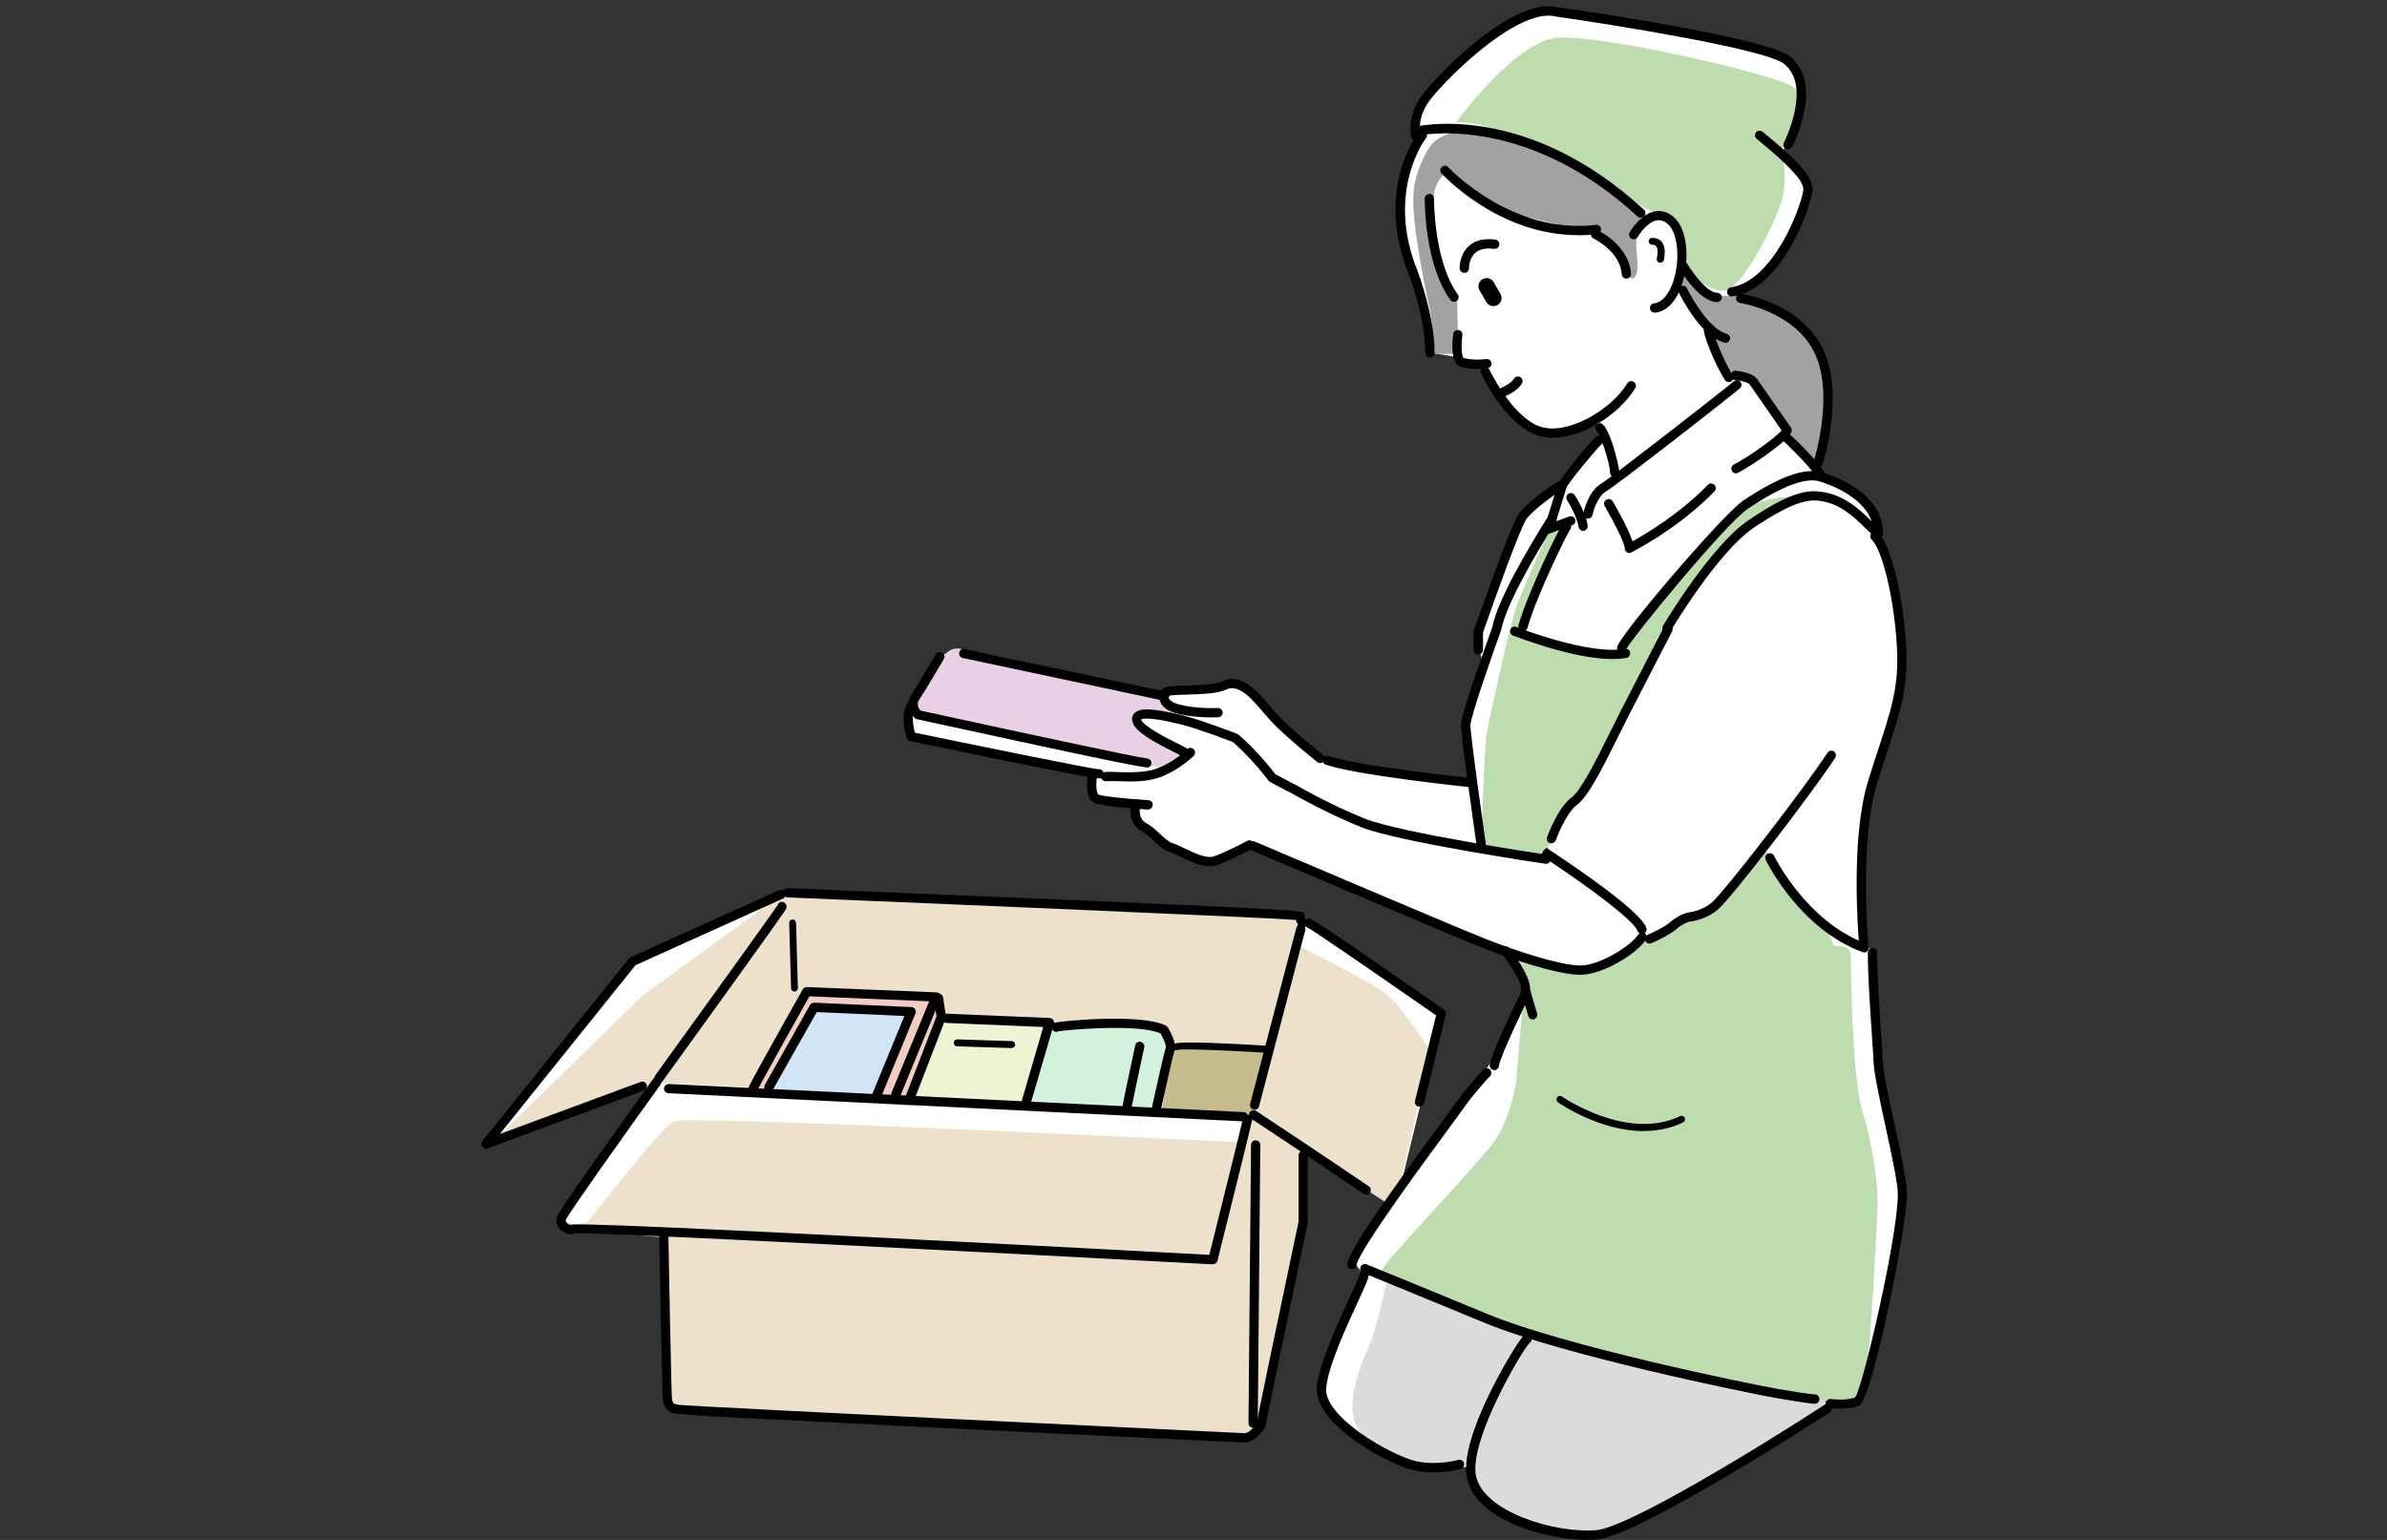 <svg width="248" height="160" viewBox="0 0 248 160" fill="none" xmlns="http://www.w3.org/2000/svg">
<rect x="0" y="0" width="248" height="160" fill="#333333" stroke="none"/>
<g clip-path="url(#clip0_192_2)">
<path d="M145.512 123.26L149.867 105.312L135.633 95.615C135.633 95.615 134.743 94.894 134.743 94.773C134.743 94.653 81.897 92.524 81.897 92.524L65.979 99.766L51.239 118.316L67.796 112.638C67.796 112.638 59.83 124.704 58.772 125.895C57.713 127.086 59.072 127.29 59.193 127.375C59.325 127.459 68.975 128.048 68.975 128.048C68.975 128.048 69.107 143.038 69.191 144.566C69.276 146.093 70.719 146.382 70.84 146.382C70.84 146.382 127.836 149.642 129.064 149.69C130.291 149.738 131.097 147.79 131.097 147.79L135.417 126.833L135.633 119.471L144.489 124.981L145.5 123.284L145.512 123.26Z" fill="white"/>
<path d="M195.433 113.564C194.844 111.447 194.591 100.572 194.591 99.597C194.591 98.623 193.701 98.034 193.665 97.817C193.628 97.6 193.243 94.424 193.448 88.506C193.665 82.575 195.734 79.062 197.094 71.7C198.453 64.338 195.566 57.047 195.566 57.047L195.012 55.399C195.012 55.399 194.88 54.208 194.254 52.608C193.616 50.996 189.429 49.565 189.381 49.432C189.333 49.3 188.828 48.121 188.828 48.121L189.128 47.062C189.429 46.004 190.187 40.242 189.177 36.777C188.166 33.312 182.27 31.267 181.644 31.015C181.007 30.762 180.802 30.257 180.802 30.257C180.802 30.257 181.44 30.473 181.692 30.04C181.945 29.619 185.001 26.527 185.759 25.384C186.517 24.242 187.913 20.596 187.913 19.754C187.913 18.912 185.206 15.857 185.206 15.857C185.206 15.857 187.023 11.454 187.275 9.842C187.528 8.23 185.41 5.992 183.846 5.306C182.282 4.621 163.355 1.373 162.633 1.288C161.912 1.204 158.783 0.988 156.244 2.768C153.706 4.549 149.254 8.867 147.99 10.395C146.715 11.923 147.437 13.787 147.437 13.787C147.437 13.787 147.136 14.762 146.546 16.374C145.957 17.986 145.824 19.213 145.536 22.221C145.235 25.228 146.51 27.129 147.437 30.221C148.363 33.312 148.748 36.657 148.748 36.657L151.203 37.078C151.251 37.799 154.042 37.836 154.042 37.836C154.042 37.836 154.211 39.363 154.68 39.953C155.149 40.542 159.553 44.741 160.865 45.029C162.176 45.33 165.858 43.838 165.858 43.838L166.448 45.487L164.631 47.604L162.044 50.527C162.044 50.527 159.625 51.838 158.867 52.596C158.109 53.354 157.676 54.581 156.882 56.326C156.088 58.07 153.669 65.889 153.621 66.611C153.573 67.333 154.091 68.897 154.091 68.897C154.091 68.897 152.526 74.828 152.478 75.165C152.43 75.501 152.815 81.264 152.815 81.264L138.966 79.231C138.966 79.231 137.149 78.894 136.512 78.172C135.874 77.45 131.639 73.3 130.038 72.037C128.426 70.762 127.969 70.81 126.477 71.483C124.997 72.157 120.882 71.989 120.882 71.989C120.882 71.989 102.376 67.802 100.812 67.622C99.248 67.453 97.804 68.091 97.804 68.091C97.804 68.091 95.734 71.736 94.928 72.879C94.122 74.022 94.543 76.223 94.543 76.392C94.543 76.56 113.386 80.205 113.386 80.205C113.386 80.205 113.049 82.491 113.47 83.128C113.891 83.766 117.838 83.429 117.838 83.429C117.838 83.429 117.838 84.151 117.97 84.572C118.102 84.993 118.86 85.679 119.703 86.557C120.545 87.447 124.154 89.564 125.502 89.564C126.85 89.564 130.038 87.868 130.038 87.868L138.028 91.068L156.882 98.972C156.882 98.972 158.242 103.098 158.518 103.098C158.795 103.098 156.593 107.333 156.485 107.73C156.377 108.127 154.849 110.436 153.609 112.301C152.37 114.166 141.024 129.684 140.735 130.539C140.458 131.381 141.746 132.343 141.746 132.343C141.746 132.343 138.75 139.236 138.641 139.741C138.533 140.247 136.776 143.35 137.402 145.781C138.028 148.211 143.947 151.086 146.318 151.988C148.688 152.89 152.298 152.325 152.478 152.445C152.478 152.445 152.695 153.203 154.042 155.573C155.402 157.943 160.781 158.833 164.547 159.338C168.313 159.844 173.222 156.331 175.52 155.068C177.806 153.793 190.007 146.214 190.007 146.093C190.007 145.973 192.341 146.009 192.509 145.793C192.678 145.576 193.4 145.203 193.869 143.507C194.338 141.811 197.467 127.76 197.635 124.836C197.804 121.913 196.071 115.694 195.469 113.576L195.433 113.564Z" fill="white"/>
<path d="M151.227 36.765H148.64C148.64 36.765 149.097 34.804 148.544 32.169C147.99 29.535 146.583 22.834 146.871 19.827C147.052 17.974 148.002 15.953 148.724 15.027C149.446 14.1 151.095 13.727 151.095 13.727C151.095 13.727 158.001 13.679 162.236 16.061C166.472 18.443 170.069 21.944 170.286 21.992C170.503 22.04 170.454 23.099 170.37 23.387C170.286 23.676 169.865 24.578 170.033 26.142C170.202 27.706 170.202 28.765 169.612 28.933C169.023 29.102 168.048 25.842 168.048 25.842C168.048 25.842 165.341 23.941 165.124 23.977C164.908 24.013 156.148 22.245 154.235 20.969C152.322 19.694 150.349 17.89 150.349 17.89C150.349 17.89 148.893 18.624 148.893 21.162C148.893 23.7 149.254 26.407 151.323 30.93C151.468 31.243 151.456 35.466 151.456 35.466L151.287 36.608" fill="#A2A2A2"/>
<path d="M162.537 54.798C162.369 55.099 158.218 65.216 158.133 65.336C158.049 65.456 163.464 67.959 165.461 67.922C167.458 67.886 168.77 67.874 168.806 67.622C168.842 67.369 171.85 62.461 174.401 59.658C176.952 56.855 179.31 53.559 182.451 52.295C185.591 51.032 190.247 51.79 190.115 51.658C189.983 51.526 185.844 51.658 183.726 53.102C181.608 54.545 176.398 60.728 175.556 61.871C174.714 63.014 170.767 70.124 170.563 70.545C170.358 70.966 165.148 80.542 164.595 81.685C164.041 82.828 162.14 84.271 161.803 85.45C161.466 86.629 160.696 88.409 160.696 88.409L159.806 89.131L153.922 87.94C153.922 87.94 154.199 77.366 154.452 76.223C154.704 75.08 156.762 64.975 157.7 62.605C158.639 60.235 161.045 54.798 161.045 54.798H162.573H162.537Z" fill="#BEDDAF"/>
<path d="M183.365 88.169C183.449 88.301 186.578 93.883 188.491 95.327C190.404 96.77 190.235 98.25 190.705 98.286C191.174 98.322 192.233 98.202 192.269 99.213C192.305 100.223 192.401 111.784 193.46 115.297C194.519 118.809 195.072 122.539 195.072 124.86C195.072 127.182 194.134 143.11 193.713 144.337C193.292 145.564 192.521 146.069 191.763 146.117C191.005 146.166 187.444 145.396 187.444 145.396C187.444 145.396 160.853 139.85 158.482 138.575C156.112 137.299 147.641 133.979 146.919 133.69C146.197 133.402 144.802 133.269 144.669 133.221C144.537 133.173 143.358 132.668 143.695 131.778C144.032 130.887 153.706 120.806 155.306 118.521C156.906 116.235 157.496 112.518 157.496 112.518C157.496 112.518 158.266 104.097 158.23 103.122C158.194 102.148 156.617 98.936 156.617 98.936C156.617 98.936 161.19 100.668 163.897 100.668C166.604 100.668 169.913 98.599 170.286 98.166C170.659 97.733 171.982 97.24 171.982 97.24C171.982 97.24 174.1 95.459 174.822 95.459C175.544 95.459 177.445 94.701 177.866 94.268C178.287 93.835 182.823 88.506 182.823 88.506L183.293 88.337" fill="#BEDDAF"/>
<path d="M143.875 133.979C143.875 133.979 142.913 138.563 142.07 140.259C141.228 141.955 140.037 145.624 140.711 147.597C141.385 149.57 143.418 151.134 145.512 151.868C147.605 152.602 150.818 152.096 150.818 152.096H152.683C152.683 152.096 152.911 154.466 155.161 156.559C157.411 158.653 163.404 159.723 165.04 159.663C166.676 159.603 169.612 157.859 170.575 157.462C171.537 157.065 190.512 145.781 190.332 145.949C190.151 146.117 188.804 144.758 187.504 144.987C186.205 145.215 163.789 140.644 161.924 139.958C160.059 139.272 154.644 137.023 154.644 137.023L144.14 133.125" fill="#DBDBDB"/>
<path d="M151.275 12.717C151.275 12.717 157.544 4.079 161.948 3.911C166.351 3.743 178.203 6.449 181.765 7.472C185.326 8.494 186.842 8.831 186.842 10.01C186.842 11.189 185.146 15.604 185.146 15.604C185.146 15.604 185.651 17.806 185.314 20.007C184.977 22.209 181.247 29.836 179.214 30.172C177.18 30.509 174.81 27.466 174.81 27.466C174.81 27.466 174.136 22.726 172.777 22.389C171.417 22.052 169.047 20.524 169.047 20.524C169.047 20.524 156.341 12.224 151.263 12.729L151.275 12.717Z" fill="#BEDDAF"/>
<path d="M180.634 30.617C180.814 30.605 183.738 31.339 185.459 32.783C187.179 34.227 189.237 35.778 189.73 38.389C190.223 40.999 189.513 46.1 189.393 46.822C189.273 47.544 188.731 48.542 188.731 48.542L185.23 45.041C185.23 45.041 185.013 43.429 183.955 42.106C182.896 40.783 181.729 39.556 181.512 39.219C181.295 38.882 179.13 38.389 179.13 38.389L177.626 34.395C177.626 34.395 175.905 31.736 175.737 31.676C175.568 31.616 174.678 29.619 174.678 29.619C174.678 29.619 174.618 27.73 174.678 27.899C174.738 28.067 177.289 30.401 177.674 30.678C178.059 30.954 179.948 30.678 180.61 30.617H180.634Z" fill="#A2A2A2"/>
<path d="M129.689 149.63C129.473 149.955 70.13 146.514 70.13 146.514C70.13 146.514 69.288 146.178 69.203 143.639C69.119 141.101 68.867 128.566 68.867 128.566L59.385 127.724C59.385 127.724 57.689 127.639 58.88 125.69C60.071 123.742 67.687 112.987 67.687 112.987L50.999 118.833L66.725 103.459L81.573 92.656L134.935 95.11L136.548 96.47C136.548 96.47 149.506 105.107 149.506 105.444C149.506 105.781 145.271 123.73 145.271 123.73L144.08 125.005C144.08 125.005 135.356 119.242 135.356 119.495C135.356 119.748 135.609 127.206 135.609 127.206L130.953 148.042L129.701 149.63H129.689Z" fill="#EDE1CC"/>
<path d="M60.901 127.026C61.238 126.93 68.505 117.185 70.034 116.512C71.562 115.838 128.402 118.677 128.739 118.677C129.076 118.677 129.076 116.079 129.076 116.079C129.076 116.079 68.181 112.217 68.012 112.554C67.844 112.891 58.615 127.122 58.615 127.122C58.615 127.122 59.975 127.291 60.901 127.038V127.026Z" fill="white"/>
<path d="M135.308 95.688C135.308 95.688 149.735 105.408 149.735 105.709C149.735 106.009 148.965 109.763 148.965 109.763C148.965 109.763 145.62 104.337 143.599 102.966C141.577 101.594 134.887 98.25 134.887 98.25L135.308 95.688Z" fill="white"/>
<path d="M94.519 114.611L97.792 105.179L97.118 103.315C97.118 103.315 83.967 102.918 83.738 102.918C83.51 102.918 77.867 113.42 77.867 113.42L94.519 114.888" fill="#F2CDC4"/>
<path d="M91.198 114.238L94.603 104.963L84.328 104.361L79.455 113.504L91.198 114.238Z" fill="#D2E5F7"/>
<path d="M98.333 105.781C98.634 105.179 109.006 106.286 109.006 106.286L106.551 114.503L95.373 114.082C95.373 114.082 94.098 114.25 98.333 105.781Z" fill="#ECF4D3"/>
<path d="M120.437 115.513C120.437 115.092 121.796 108.235 121.796 108.235C121.796 108.235 121.543 106.37 119.594 106.202C117.645 106.033 108.416 106.455 108.416 106.455L106.551 114.503L120.437 115.513Z" fill="#D3F2DE"/>
<path d="M131.711 108.824C131.458 108.74 121.628 108.909 121.628 108.909L120.701 115.85L129.846 116.524L131.711 108.812V108.824Z" fill="#C6BD8F"/>
<path d="M120.822 79.808C120.822 79.808 95.855 74.443 95.734 74.19C95.614 73.938 94.278 73.552 95.229 72.229C96.18 70.906 98.201 67.995 98.201 67.995C98.201 67.995 98.899 66.984 100.283 67.55C101.666 68.115 120.629 72.229 120.629 72.229L122.025 73.432L122.843 74.443C122.843 74.443 119.305 73.805 118.8 74.058C118.295 74.31 118.102 74.876 118.86 75.453C119.618 76.031 123.469 78.172 123.288 78.425C123.108 78.677 120.822 79.82 120.822 79.82V79.808Z" fill="#EAD0E5"/>
<path d="M167.759 49.589C167.494 49.589 167.278 49.372 167.278 49.108C167.278 48.121 166.303 45.33 165.966 44.837C165.834 44.753 165.75 44.608 165.75 44.44C165.75 44.175 165.966 43.959 166.231 43.959C167.146 43.959 168.24 48.386 168.24 49.108C168.24 49.372 168.024 49.589 167.759 49.589Z" fill="black"/>
<path d="M164.992 53.895C164.992 53.895 164.932 53.895 164.896 53.895C164.631 53.847 164.462 53.595 164.51 53.33C164.523 53.234 164.968 51.081 166.375 50.238C167.482 49.577 179.563 40.133 180.128 39.628C180.321 39.46 180.622 39.46 180.802 39.652C180.983 39.844 180.983 40.133 180.802 40.314C180.357 40.759 168.012 50.383 166.869 51.056C166.002 51.562 165.557 52.993 165.461 53.498C165.413 53.727 165.22 53.883 164.992 53.883V53.895Z" fill="black"/>
<path d="M169.287 57.456C169.203 57.456 169.107 57.432 169.035 57.384C168.89 57.3 168.806 57.144 168.806 56.975C168.806 56.458 167.747 54.341 166.724 52.584C166.592 52.356 166.664 52.055 166.893 51.923C167.121 51.79 167.41 51.862 167.555 52.091C167.855 52.608 169.167 54.882 169.612 56.241C170.948 55.508 174.485 53.414 177.433 50.383C177.614 50.19 177.926 50.19 178.119 50.383C178.311 50.563 178.311 50.876 178.119 51.069C174.293 54.978 169.684 57.3 169.492 57.396C169.42 57.432 169.347 57.444 169.275 57.444L169.287 57.456Z" fill="black"/>
<path d="M180.357 49.18C180.188 49.18 180.02 49.084 179.936 48.927C179.815 48.687 179.9 48.398 180.128 48.278C182.162 47.195 184.52 45.378 185.11 44.729L181.789 39.953C181.644 39.736 180.85 39.532 180.237 39.484C179.972 39.459 179.779 39.231 179.791 38.966C179.803 38.702 180.02 38.509 180.309 38.521C180.718 38.557 182.102 38.726 182.571 39.399L186.048 44.392C186.12 44.5 186.168 44.632 186.156 44.753C186.096 45.619 182.162 48.278 180.586 49.12C180.513 49.156 180.441 49.18 180.357 49.18Z" fill="black"/>
<path d="M160.925 55.447C160.805 55.447 160.684 55.399 160.588 55.315C160.456 55.195 160.408 55.002 160.456 54.822L161.851 50.335C162.056 49.829 165.473 45.378 166.075 45.258C166.339 45.21 166.592 45.378 166.64 45.631C166.676 45.835 166.58 46.04 166.4 46.148C165.966 46.521 163.006 50.058 162.754 50.659L161.659 54.172L163.031 53.667C163.283 53.571 163.56 53.703 163.644 53.956C163.74 54.208 163.608 54.485 163.355 54.569L161.069 55.411C161.069 55.411 160.961 55.447 160.901 55.447H160.925Z" fill="black"/>
<path d="M164.486 55.159C164.258 55.159 164.053 54.99 164.005 54.75C163.813 53.511 162.814 51.995 162.814 51.971C162.67 51.754 162.73 51.453 162.946 51.309C163.163 51.165 163.464 51.225 163.608 51.441C163.656 51.514 164.727 53.15 164.956 54.593C164.992 54.858 164.811 55.099 164.559 55.147C164.535 55.147 164.51 55.147 164.486 55.147V55.159Z" fill="black"/>
<path d="M158.218 65.589C158.218 65.589 158.133 65.589 158.097 65.577C157.845 65.504 157.688 65.24 157.76 64.987C158.567 61.98 161.972 54.81 162.405 54.389C162.597 54.196 162.898 54.196 163.091 54.389C163.271 54.569 163.283 54.858 163.115 55.05C162.718 55.604 159.517 62.22 158.699 65.24C158.639 65.456 158.446 65.601 158.23 65.601L158.218 65.589Z" fill="black"/>
<path d="M159.24 105.925C159.036 105.925 158.843 105.793 158.783 105.576L158.013 102.978C157.977 102.858 157.989 102.725 158.049 102.617C158.049 102.617 158.025 101.739 156.04 99.08C155.883 98.864 155.932 98.563 156.136 98.406C156.353 98.25 156.653 98.298 156.81 98.503C158.735 101.089 159.036 102.28 158.964 102.821L159.698 105.3C159.77 105.552 159.625 105.817 159.373 105.901C159.325 105.913 159.276 105.925 159.24 105.925Z" fill="black"/>
<path d="M153.898 88.289C153.657 88.289 153.453 88.121 153.417 87.88C151.732 76.043 151.78 75.429 151.804 75.225C151.913 73.841 154.728 66.046 155.041 65.168C155.583 62.329 158.855 56.831 160.744 53.811L160.841 53.667C160.973 53.438 161.274 53.366 161.502 53.499C161.731 53.631 161.803 53.932 161.671 54.16L161.575 54.329C160.071 56.711 156.533 62.557 155.98 65.42C154.716 68.921 152.851 74.359 152.767 75.309C152.755 75.537 152.875 77.186 154.379 87.748C154.415 88.013 154.235 88.253 153.97 88.289C153.946 88.289 153.922 88.289 153.898 88.289Z" fill="black"/>
<path d="M153.585 68.007C153.321 68.007 153.104 67.79 153.104 67.525V65.637C153.104 65.637 153.128 65.528 153.14 65.48C153.525 64.374 156.906 54.665 157.772 53.426C158.615 52.211 161.647 50.07 162.032 49.974C162.297 49.901 162.549 50.07 162.621 50.323C162.682 50.563 162.549 50.804 162.321 50.888C161.972 51.068 159.313 52.885 158.567 53.968C157.977 54.822 155.571 61.438 154.079 65.721V67.537C154.067 67.802 153.85 68.019 153.585 68.019V68.007Z" fill="black"/>
<path d="M189.177 49.902C188.996 49.902 188.816 49.793 188.731 49.613C188.382 48.807 185.627 46.112 185.326 45.859C185.122 45.703 185.086 45.402 185.242 45.198C185.398 44.993 185.675 44.945 185.892 45.078C186.12 45.234 189.152 48.145 189.622 49.228C189.73 49.468 189.622 49.757 189.369 49.865C189.309 49.89 189.237 49.902 189.177 49.902Z" fill="black"/>
<path d="M153.549 38.329C153.044 38.329 152.43 38.281 151.804 38.124C150.685 37.823 150.866 35.634 150.986 34.696C151.022 34.431 151.263 34.263 151.528 34.287C151.792 34.323 151.973 34.563 151.937 34.828C151.792 35.874 151.853 37.029 152.069 37.198C153.176 37.487 154.403 37.306 154.415 37.306C154.668 37.27 154.921 37.45 154.957 37.715C154.993 37.98 154.813 38.22 154.548 38.257C154.512 38.257 154.103 38.317 153.537 38.317L153.549 38.329Z" fill="black"/>
<path d="M161.322 45.474C160.732 45.474 160.179 45.39 159.662 45.21C156.353 44.043 153.958 38.99 153.862 38.786C153.754 38.545 153.862 38.257 154.091 38.148C154.331 38.04 154.62 38.148 154.728 38.377C154.752 38.425 157.051 43.273 159.974 44.308C162.754 45.294 167.374 42.635 169.071 39.832C169.203 39.604 169.504 39.532 169.732 39.676C169.961 39.808 170.033 40.109 169.889 40.338C168.277 43.008 164.462 45.486 161.322 45.486V45.474Z" fill="black"/>
<path d="M151.071 31.363C150.926 31.363 150.77 31.291 150.685 31.159C147.99 27.454 148.026 20.897 148.026 20.621C148.026 20.356 148.279 20.163 148.508 20.139C148.772 20.139 148.989 20.356 148.989 20.621C148.989 20.681 148.953 27.141 151.456 30.593C151.612 30.81 151.564 31.111 151.347 31.267C151.263 31.327 151.167 31.363 151.058 31.363H151.071Z" fill="black"/>
<path d="M148.568 37.15C148.303 37.15 148.087 36.933 148.087 36.669C148.087 32.987 146.366 28.476 146.342 28.428C142.828 19.694 147.208 13.992 147.401 13.752C147.569 13.547 147.87 13.511 148.074 13.667C148.279 13.836 148.315 14.136 148.159 14.341C148.111 14.389 143.947 19.863 147.244 28.067C147.316 28.26 149.049 32.807 149.049 36.657C149.049 36.921 148.833 37.138 148.568 37.138V37.15Z" fill="black"/>
<path d="M170.466 22.63C170.346 22.63 170.238 22.581 170.142 22.497C158.266 11.574 147.22 14.1 147.112 14.124C146.859 14.184 146.595 14.028 146.534 13.775C146.474 13.523 146.631 13.258 146.883 13.198C147.353 13.078 158.518 10.503 170.803 21.787C170.996 21.968 171.008 22.269 170.827 22.473C170.731 22.581 170.599 22.63 170.478 22.63H170.466Z" fill="black"/>
<path d="M185.759 15.52C185.687 15.52 185.615 15.508 185.543 15.472C185.302 15.351 185.218 15.063 185.338 14.822C185.362 14.762 188.298 8.988 185.362 6.642C183.425 5.09 167.567 2.564 161.623 1.709C157.472 0.699 149.254 9.12 148.195 10.936C147.232 12.597 147.545 13.98 147.557 14.028C147.617 14.281 147.461 14.545 147.208 14.606C146.943 14.666 146.691 14.509 146.631 14.257C146.607 14.184 146.197 12.464 147.377 10.443C148.387 8.687 156.966 -0.432 161.815 0.747C163.981 1.048 183.473 3.875 185.976 5.872C189.513 8.711 186.337 14.979 186.205 15.243C186.12 15.412 185.952 15.508 185.771 15.508L185.759 15.52Z" fill="black"/>
<path d="M179.912 30.798C179.671 30.798 179.467 30.63 179.442 30.389C179.406 30.124 179.587 29.884 179.852 29.848C184.207 29.222 187.143 21.547 187.36 19.718C187.456 18.924 185.988 17.288 183.004 14.834C182.775 14.654 182.607 14.509 182.499 14.413C182.294 14.233 182.282 13.932 182.451 13.739C182.619 13.547 182.932 13.523 183.124 13.691C183.233 13.787 183.401 13.92 183.606 14.088C186.156 16.181 188.491 18.323 188.31 19.826C188.106 21.511 185.194 30.052 179.984 30.798C179.96 30.798 179.936 30.798 179.912 30.798Z" fill="black"/>
<path d="M171.91 32.482C171.67 32.482 171.453 32.302 171.429 32.049C171.405 31.784 171.585 31.544 171.85 31.52C172.692 31.424 173.438 30.557 173.884 29.126C174.581 26.888 174.305 24.169 173.294 23.291C172.909 22.954 172.536 22.822 172.139 22.894C171.236 23.051 170.394 24.194 170.154 24.615C170.021 24.843 169.732 24.927 169.492 24.795C169.263 24.663 169.179 24.374 169.311 24.145C169.359 24.061 170.43 22.209 171.97 21.956C172.656 21.836 173.318 22.052 173.92 22.581C175.388 23.857 175.508 27.129 174.786 29.439C174.208 31.267 173.198 32.362 171.946 32.494C171.934 32.494 171.91 32.494 171.898 32.494L171.91 32.482Z" fill="black"/>
<path d="M163.957 24.434C155.763 24.434 150.024 18.299 149.771 18.022C149.591 17.83 149.603 17.517 149.795 17.348C149.988 17.168 150.3 17.18 150.469 17.372C150.529 17.445 157.087 24.422 165.798 23.363C166.063 23.327 166.303 23.52 166.339 23.784C166.375 24.049 166.183 24.29 165.918 24.326C165.244 24.41 164.595 24.446 163.957 24.446V24.434Z" fill="black"/>
<path d="M168.974 28.957C168.722 28.957 168.505 28.765 168.493 28.5C168.349 26.13 165.593 24.795 165.569 24.783C165.329 24.675 165.22 24.386 165.341 24.145C165.449 23.905 165.738 23.808 165.978 23.917C166.111 23.977 169.263 25.505 169.456 28.44C169.468 28.705 169.275 28.933 169.011 28.945C169.011 28.945 168.986 28.945 168.974 28.945V28.957Z" fill="black"/>
<path d="M178.408 31.387C176.591 31.387 174.666 28.236 174.461 27.875C174.329 27.646 174.401 27.345 174.63 27.213C174.858 27.081 175.147 27.153 175.291 27.381C175.989 28.56 177.445 30.425 178.408 30.425C178.672 30.425 178.889 30.642 178.889 30.906C178.889 31.171 178.672 31.387 178.408 31.387Z" fill="black"/>
<path d="M188.912 48.53C188.912 48.53 188.816 48.53 188.767 48.506C188.515 48.422 188.37 48.157 188.455 47.904C188.479 47.832 190.644 40.903 188.491 36.596C186.361 32.326 180.826 31.484 180.778 31.472C180.513 31.436 180.333 31.195 180.369 30.93C180.405 30.666 180.646 30.485 180.91 30.521C181.163 30.557 186.999 31.459 189.345 36.163C191.679 40.831 189.465 47.904 189.369 48.193C189.309 48.398 189.116 48.53 188.912 48.53Z" fill="black"/>
<path d="M152.129 28.344C151.865 28.344 151.648 28.127 151.648 27.863C151.648 27.622 151.696 26.359 152.635 25.541C153.284 24.963 154.199 24.747 155.354 24.891C155.619 24.927 155.799 25.168 155.775 25.433C155.739 25.697 155.486 25.89 155.234 25.854C154.367 25.745 153.718 25.878 153.272 26.275C152.635 26.828 152.623 27.778 152.623 27.875C152.623 28.139 152.406 28.356 152.141 28.356L152.129 28.344Z" fill="black"/>
<path d="M155.161 31.808C154.873 31.808 154.584 31.652 154.428 31.387L153.718 30.16C153.489 29.763 153.621 29.246 154.03 29.005C154.44 28.777 154.945 28.909 155.186 29.318L155.895 30.545C156.124 30.942 155.992 31.46 155.583 31.7C155.45 31.772 155.306 31.808 155.161 31.808Z" fill="black"/>
<path d="M179.611 39.7C179.454 39.7 179.298 39.616 179.202 39.471C178.119 37.751 176.916 34.72 177.024 34.202C177.072 33.938 177.325 33.769 177.59 33.83C177.83 33.878 177.987 34.094 177.975 34.323C178.035 34.708 178.913 37.21 180.02 38.966C180.164 39.195 180.092 39.483 179.876 39.628C179.791 39.676 179.707 39.7 179.623 39.7H179.611Z" fill="black"/>
<path d="M179.274 35.61C179.274 35.61 179.19 35.61 179.154 35.598C176.603 34.912 174.509 30.557 174.413 30.377C174.305 30.136 174.401 29.848 174.642 29.739C174.882 29.619 175.171 29.727 175.279 29.968C175.833 31.123 177.638 34.203 179.394 34.684C179.647 34.756 179.803 35.02 179.731 35.273C179.671 35.49 179.479 35.634 179.262 35.634L179.274 35.61Z" fill="black"/>
<path d="M156.22 41.192C156.028 41.192 155.847 41.072 155.775 40.891C155.679 40.65 155.799 40.362 156.04 40.266C156.305 40.157 157.026 39.796 157.291 39.351C157.424 39.123 157.724 39.05 157.953 39.183C158.182 39.315 158.254 39.616 158.121 39.844C157.652 40.638 156.533 41.108 156.401 41.156C156.341 41.18 156.28 41.192 156.22 41.192Z" fill="black"/>
<path d="M167.507 68.476C163.428 68.476 157.484 66.142 157.195 66.034C156.942 65.938 156.822 65.661 156.93 65.408C157.026 65.156 157.303 65.047 157.556 65.144C157.628 65.18 165.136 68.115 168.794 67.405C169.059 67.357 169.311 67.525 169.359 67.79C169.408 68.055 169.239 68.307 168.974 68.356C168.529 68.44 168.024 68.476 167.507 68.476Z" fill="black"/>
<path d="M168.481 67.79C168.216 67.79 168 67.574 168 67.309C168 66.262 179.021 53.414 181.103 52.019C184.905 49.48 187.612 48.53 189.369 49.108C189.598 49.168 195.686 50.852 195.638 55.483C195.638 55.748 195.421 55.965 195.157 55.965C194.892 55.965 194.675 55.748 194.675 55.483C194.711 51.598 189.152 50.058 189.092 50.034C187.636 49.553 185.134 50.503 181.644 52.825C179.238 54.425 169.528 66.323 168.962 67.441C168.902 67.646 168.722 67.79 168.493 67.79H168.481Z" fill="black"/>
<path d="M161.178 87.628C161.178 87.628 161.069 87.628 161.021 87.604C160.768 87.519 160.636 87.243 160.732 86.99C160.78 86.87 161.815 83.959 163.271 82.864C164.27 82.118 165.726 79.195 167.266 76.115C167.663 75.333 168.06 74.515 168.469 73.709C170.587 69.559 172.873 65.156 172.873 65.156C172.993 64.915 173.282 64.831 173.523 64.951C173.763 65.071 173.847 65.36 173.727 65.601C173.727 65.601 171.441 70.004 169.323 74.142C168.914 74.948 168.505 75.754 168.12 76.536C166.46 79.868 165.028 82.743 163.849 83.622C162.838 84.379 161.912 86.533 161.647 87.291C161.575 87.495 161.394 87.616 161.19 87.616L161.178 87.628Z" fill="black"/>
<path d="M171.381 98.046C171.176 98.046 170.996 97.913 170.924 97.721C170.839 97.468 170.972 97.192 171.224 97.107C171.429 97.035 172.933 96.337 173.559 95.784C174.305 95.134 175.219 94.846 175.267 94.834C175.388 94.809 176.759 94.713 177.89 93.739C179.094 92.692 187.059 82.467 189.874 78.208C190.019 77.992 190.32 77.919 190.536 78.076C190.753 78.22 190.813 78.521 190.668 78.737C187.973 82.828 179.9 93.27 178.516 94.473C177.18 95.628 175.592 95.76 175.448 95.772C175.448 95.772 174.762 96.013 174.208 96.506C173.45 97.167 171.802 97.925 171.537 98.01C171.489 98.022 171.441 98.034 171.381 98.034V98.046Z" fill="black"/>
<path d="M170.587 97.035C170.394 97.035 170.202 96.915 170.13 96.722C169.769 95.724 165.846 92.656 160.131 88.891L160.311 88.434L160.66 88.085C164.27 90.467 170.43 94.713 171.044 96.397C171.14 96.65 171.008 96.927 170.755 97.011C170.707 97.035 170.647 97.035 170.587 97.035Z" fill="black"/>
<path d="M164.162 101.282C164.162 101.282 164.077 101.282 164.041 101.282C161.635 101.21 156.99 99.658 153.754 98.37C150.276 96.975 130.195 88.422 130.002 88.337C129.761 88.229 129.641 87.953 129.749 87.7C129.858 87.459 130.134 87.351 130.387 87.447C130.592 87.531 150.649 96.085 154.127 97.468C157.556 98.84 161.96 100.247 164.089 100.319C164.113 100.319 164.15 100.319 164.186 100.319C166.183 100.319 169.468 98.274 170.214 97.095C170.358 96.867 170.647 96.806 170.876 96.951C171.104 97.095 171.164 97.384 171.02 97.612C170.13 99.02 166.604 101.282 164.174 101.282H164.162Z" fill="black"/>
<path d="M155.258 111.182C155.258 111.182 155.234 111.182 155.222 111.182C154.957 111.158 154.764 110.93 154.776 110.665C154.873 109.534 157.989 103.134 158.17 102.858C158.314 102.641 158.615 102.581 158.831 102.725C159.048 102.87 159.108 103.17 158.964 103.387C158.663 103.904 155.799 109.895 155.727 110.749C155.703 111.002 155.498 111.194 155.246 111.194L155.258 111.182Z" fill="black"/>
<path d="M191.21 146.37C190.644 146.37 190.187 146.322 190.091 146.31C189.826 146.274 189.634 146.045 189.67 145.781C189.706 145.516 189.947 145.335 190.199 145.36C190.693 145.42 192.112 145.504 192.75 145.179C193.508 144.253 197.19 128.469 197.178 124.066C197.178 122.936 196.528 119.952 195.903 117.077C195.289 114.238 194.711 111.555 194.651 110.316C194.615 109.51 194.543 108.415 194.459 107.164C194.278 104.59 194.062 101.378 194.062 98.996C194.062 98.731 194.278 98.515 194.543 98.515C194.808 98.515 195.024 98.731 195.024 98.996C195.024 101.342 195.241 104.53 195.421 107.092C195.505 108.343 195.578 109.45 195.614 110.256C195.662 111.423 196.263 114.19 196.841 116.86C197.503 119.928 198.128 122.815 198.128 124.042C198.14 127.303 194.555 145.323 193.171 146.021C192.63 146.286 191.848 146.358 191.198 146.358L191.21 146.37Z" fill="black"/>
<path d="M140.458 131.862C140.458 131.862 140.422 131.862 140.398 131.862C140.133 131.826 139.941 131.597 139.977 131.333C140.145 129.853 144.862 123.297 149.927 116.415C150.637 115.453 151.155 114.755 151.347 114.479C152.37 112.999 154.03 111.218 154.103 111.146C154.283 110.954 154.596 110.942 154.788 111.122C154.981 111.303 154.993 111.603 154.813 111.808C154.801 111.82 153.128 113.6 152.141 115.032C151.949 115.309 151.419 116.018 150.71 116.993C148.087 120.554 141.108 130.021 140.939 131.453C140.915 131.693 140.699 131.874 140.458 131.874V131.862Z" fill="black"/>
<path d="M188.563 145.853C188.503 145.853 187.865 145.841 184.64 145.275C181.175 144.674 162.188 140.74 154.271 137.456C146.366 134.184 141.625 132.259 141.625 132.259C141.385 132.163 141.264 131.874 141.361 131.633C141.457 131.393 141.734 131.272 141.986 131.369C141.986 131.369 146.727 133.293 154.632 136.566C162.477 139.814 181.344 143.735 184.797 144.325C187.913 144.866 188.539 144.878 188.563 144.878C188.828 144.878 189.032 145.107 189.032 145.372C189.032 145.636 188.816 145.853 188.551 145.853H188.563Z" fill="black"/>
<path d="M148.941 152.975C148.267 152.975 147.533 152.914 146.787 152.734C144.236 152.132 136.439 147.982 136.824 144.096C137.065 141.678 138.954 137.552 140.217 134.821C140.699 133.787 141.192 132.704 141.228 132.487C141.228 132.223 141.445 132.018 141.709 132.018C141.974 132.018 142.191 132.247 142.191 132.512C142.191 132.812 141.974 133.318 141.096 135.218C139.869 137.889 138.004 141.919 137.787 144.181C137.486 147.284 144.657 151.23 147.016 151.796C149.23 152.325 151.492 151.699 151.516 151.687C151.768 151.615 152.033 151.76 152.105 152.024C152.177 152.277 152.033 152.541 151.78 152.614C151.708 152.638 150.505 152.975 148.941 152.975Z" fill="black"/>
<path d="M165.004 160C160.732 160 153.369 158.003 152.418 153.6C151.516 149.438 157.147 140.211 158.097 139.02C158.218 138.875 158.374 138.671 158.651 138.671C158.928 138.671 159.132 138.887 159.132 139.152C159.132 139.333 159.036 139.477 158.891 139.561C158.061 140.427 152.575 149.738 153.357 153.384C154.163 157.077 161.478 159.326 165.834 158.99C169.131 158.725 182.787 150.364 189.549 145.973C189.766 145.829 190.067 145.889 190.211 146.117C190.356 146.346 190.295 146.635 190.067 146.779C189.261 147.296 170.262 159.603 165.906 159.952C165.629 159.976 165.317 159.988 165.004 159.988V160Z" fill="black"/>
<path d="M193.701 98.972C193.701 98.972 193.592 98.972 193.532 98.936C186.987 96.53 183.594 89.637 183.449 89.336C183.329 89.095 183.437 88.806 183.678 88.698C183.918 88.59 184.207 88.686 184.316 88.927C184.352 88.999 187.685 95.76 193.857 98.034C194.11 98.13 194.23 98.406 194.146 98.647C194.074 98.84 193.893 98.96 193.689 98.96L193.701 98.972Z" fill="black"/>
<path d="M193.616 98.298C193.364 98.298 193.159 98.106 193.135 97.853C193.099 97.42 192.221 87.195 194.086 81.156C194.471 79.892 194.832 78.785 195.169 77.787C196.384 74.058 197.118 71.808 197.118 68.596C197.118 64.241 195.866 57.468 194.459 56.061C194.266 55.868 194.266 55.568 194.459 55.375C194.651 55.183 194.952 55.183 195.144 55.375C196.913 57.144 198.08 64.494 198.08 68.584C198.08 71.941 197.334 74.25 196.083 78.064C195.758 79.062 195.397 80.169 195.012 81.42C193.195 87.279 194.086 97.649 194.098 97.745C194.122 98.01 193.929 98.238 193.665 98.262C193.653 98.262 193.64 98.262 193.616 98.262V98.298Z" fill="black"/>
<path d="M173.186 65.757C173.101 65.757 173.017 65.733 172.945 65.685C172.716 65.553 172.644 65.252 172.777 65.023C172.981 64.686 177.758 56.699 181.632 54.076C183.774 52.632 186.469 50.936 188.611 51.044C191.402 51.141 193.304 53.017 194.435 54.148C194.699 54.413 194.916 54.629 195.096 54.762C195.313 54.918 195.349 55.219 195.181 55.435C195.024 55.652 194.723 55.688 194.507 55.52C194.302 55.363 194.05 55.123 193.749 54.822C192.714 53.799 190.993 52.079 188.575 51.995C188.539 51.995 188.503 51.995 188.467 51.995C186.65 51.995 184.159 53.523 182.174 54.858C178.468 57.36 173.655 65.42 173.607 65.504C173.523 65.661 173.354 65.745 173.198 65.745L173.186 65.757Z" fill="black"/>
<path d="M170.767 117.522C166.207 117.522 162.08 114.683 161.863 114.527C161.695 114.406 161.659 114.19 161.779 114.021C161.9 113.865 162.116 113.817 162.285 113.937C162.357 113.985 169.071 118.605 174.557 115.97C174.738 115.886 174.954 115.97 175.039 116.139C175.123 116.307 175.039 116.536 174.87 116.62C173.523 117.27 172.139 117.51 170.779 117.51L170.767 117.522Z" fill="black"/>
<path d="M152.683 81.781C152.683 81.781 152.647 81.781 152.635 81.781C152.153 81.733 140.747 80.518 137.727 79.447C137.474 79.351 137.342 79.086 137.438 78.834C137.534 78.581 137.811 78.449 138.052 78.545C140.951 79.591 152.611 80.819 152.731 80.831C152.996 80.855 153.188 81.095 153.164 81.36C153.14 81.613 152.923 81.793 152.683 81.793V81.781Z" fill="black"/>
<path d="M160.612 89.745C160.612 89.745 160.564 89.745 160.54 89.745C159.914 89.649 145.175 87.471 141.361 85.919C137.57 84.379 134.466 82.563 134.43 82.551L131.939 81.24C131.879 81.204 131.819 81.156 131.783 81.095C131.771 81.071 130.122 78.87 128.101 77.101C127.56 76.897 124.287 75.646 122.626 75.249C119.269 74.431 118.656 74.671 118.547 74.768C118.836 75.489 121.291 76.728 122.338 77.246C123.517 77.847 123.769 77.968 123.661 78.401C123.601 78.653 123.336 78.822 123.084 78.749C122.975 78.725 122.879 78.665 122.819 78.581C122.675 78.485 122.277 78.292 121.916 78.112C119.883 77.089 118.042 76.091 117.693 75.092C117.513 74.587 117.717 74.262 117.85 74.118C118.391 73.516 119.799 73.577 122.867 74.323C124.732 74.78 128.378 76.187 128.534 76.247C128.582 76.271 128.63 76.295 128.679 76.332C130.604 77.992 132.168 79.989 132.505 80.446L134.923 81.721C134.923 81.721 138.028 83.525 141.746 85.041C145.451 86.545 160.54 88.782 160.696 88.807C160.961 88.843 161.141 89.095 161.105 89.348C161.069 89.588 160.865 89.757 160.636 89.757L160.612 89.745Z" fill="black"/>
<path d="M117.272 81.192C116.839 81.192 116.418 81.18 116.045 81.168C115.576 81.156 115.154 81.144 114.926 81.168C114.661 81.192 114.42 81.011 114.396 80.746C114.372 80.482 114.553 80.241 114.817 80.217C115.118 80.181 115.539 80.193 116.069 80.217C117.284 80.253 118.945 80.313 120.208 79.844C121.989 79.195 123.324 77.859 123.336 77.847C123.529 77.655 123.83 77.655 124.022 77.847C124.215 78.04 124.215 78.341 124.022 78.533C123.962 78.593 122.518 80.013 120.545 80.746C119.522 81.119 118.331 81.204 117.26 81.204L117.272 81.192Z" fill="black"/>
<path d="M119.293 84.115C119.293 84.115 119.269 84.115 119.257 84.115C118.114 84.043 114.348 83.778 113.65 83.405C112.772 82.936 112.928 81.264 113.001 80.758C113.037 80.494 113.277 80.313 113.542 80.349C113.807 80.385 113.987 80.626 113.951 80.891C113.843 81.673 113.951 82.467 114.108 82.551C114.481 82.731 117.104 83.008 119.318 83.14C119.582 83.152 119.787 83.381 119.763 83.646C119.751 83.898 119.534 84.103 119.281 84.103L119.293 84.115Z" fill="black"/>
<path d="M125.695 90.01C124.696 90.01 123.589 89.468 122.65 89.011C122.241 88.819 121.856 88.626 121.604 88.554C120.942 88.361 120.388 87.844 119.847 87.339C119.45 86.966 119.041 86.593 118.62 86.364C117.296 85.667 117.453 84.103 117.465 84.031C117.501 83.766 117.741 83.573 117.994 83.61C118.259 83.646 118.451 83.874 118.415 84.139C118.415 84.139 118.319 85.125 119.065 85.51C119.594 85.787 120.052 86.22 120.497 86.629C120.978 87.074 121.435 87.495 121.88 87.628C122.205 87.724 122.614 87.916 123.072 88.145C124.022 88.602 125.322 89.24 126.092 88.987C127.391 88.554 129.545 87.387 129.569 87.375C129.798 87.243 130.098 87.339 130.219 87.567C130.351 87.796 130.255 88.097 130.026 88.217C129.93 88.265 127.764 89.444 126.392 89.901C126.164 89.973 125.923 90.01 125.683 90.01H125.695Z" fill="black"/>
<path d="M114.252 80.879C113.771 80.879 111.292 80.482 94.567 77.005C94.399 76.969 94.254 76.849 94.206 76.68C94.134 76.44 93.484 74.25 94.254 73.108C94.399 72.879 94.712 72.831 94.916 72.975C95.133 73.12 95.193 73.42 95.049 73.637C94.7 74.154 94.844 75.333 95.049 76.127C102.4 77.655 113.289 79.868 114.156 79.928C114.36 79.904 114.565 80.025 114.637 80.229C114.733 80.482 114.613 80.759 114.372 80.855C114.348 80.855 114.324 80.879 114.252 80.879Z" fill="black"/>
<path d="M119.209 79.736C118.728 79.736 115.997 79.255 95.277 74.731C95.193 74.719 95.121 74.671 95.061 74.623C94.627 74.226 94.002 73.216 94.7 72.157C95.349 71.183 97.214 68.007 97.238 67.971C97.371 67.742 97.672 67.67 97.9 67.802C98.129 67.934 98.201 68.235 98.069 68.464C97.996 68.596 96.168 71.7 95.506 72.686C95.169 73.192 95.47 73.637 95.626 73.829C104.65 75.802 118.174 78.713 119.113 78.798C119.318 78.798 119.51 78.906 119.594 79.098C119.691 79.351 119.57 79.628 119.33 79.724C119.305 79.724 119.281 79.736 119.221 79.736H119.209Z" fill="black"/>
<path d="M137.161 79.279C137.053 79.279 136.945 79.243 136.86 79.171C136.716 79.062 133.443 76.452 132.012 74.888C131.771 74.623 131.518 74.335 131.266 74.034C130.074 72.626 128.715 71.038 127.451 71.628C126.501 72.085 124.816 72.121 123.336 72.169C122.711 72.181 121.892 72.205 121.519 72.277C121.495 72.386 121.435 72.494 121.339 72.566C121.122 72.722 120.822 72.674 120.665 72.47C120.437 72.169 120.533 71.892 120.581 71.796C120.822 71.303 121.543 71.267 123.312 71.219C124.624 71.183 126.26 71.147 127.03 70.774C128.955 69.847 130.64 71.832 131.987 73.42C132.24 73.709 132.481 73.998 132.709 74.25C134.093 75.766 137.414 78.413 137.45 78.437C137.655 78.605 137.691 78.906 137.522 79.11C137.426 79.231 137.282 79.291 137.149 79.291L137.161 79.279Z" fill="black"/>
<path d="M120.906 72.783C120.906 72.783 120.834 72.783 120.81 72.783L100.03 68.368C99.765 68.307 99.609 68.055 99.657 67.802C99.705 67.549 99.97 67.369 100.222 67.429L121.002 71.844C121.267 71.904 121.423 72.157 121.375 72.41C121.327 72.638 121.122 72.795 120.906 72.795V72.783Z" fill="black"/>
<path d="M125.923 74.539C125.069 74.539 123.565 74.479 122.229 74.118C121.363 73.889 120.81 73.504 120.569 72.975C120.316 72.41 120.545 71.916 120.569 71.868C120.689 71.628 120.978 71.531 121.219 71.652C121.459 71.772 121.556 72.049 121.435 72.289C121.435 72.313 121.375 72.446 121.447 72.59C121.519 72.722 121.736 72.987 122.47 73.192C124.263 73.673 126.501 73.564 126.525 73.564C126.778 73.564 127.018 73.757 127.03 74.022C127.042 74.286 126.838 74.515 126.573 74.527C126.537 74.527 126.296 74.539 125.899 74.539H125.923Z" fill="black"/>
<path d="M172.5 27.297C172.5 27.297 172.452 27.297 172.416 27.297C172.223 27.249 172.103 27.057 172.139 26.864C172.271 26.251 172.247 25.794 172.067 25.577C171.922 25.421 171.706 25.433 171.694 25.433C171.501 25.433 171.321 25.312 171.297 25.12C171.273 24.927 171.405 24.747 171.609 24.723C171.67 24.723 172.211 24.663 172.608 25.084C172.969 25.481 173.053 26.13 172.861 27.02C172.825 27.189 172.668 27.297 172.512 27.297H172.5Z" fill="black"/>
<path d="M129.376 149.883C129.376 149.883 129.328 149.883 129.316 149.883L127.199 149.787C121.916 149.534 107.718 148.848 94.844 148.211C88.407 147.898 82.294 147.585 77.794 147.356C72.777 147.092 70.972 147.008 70.31 146.839V146.899C69.384 146.815 68.915 146.274 68.855 145.251C68.77 143.82 68.505 129.035 68.493 128.409C68.493 128.145 68.698 127.928 68.963 127.916C69.228 127.916 69.444 128.121 69.444 128.385C69.444 128.542 69.721 143.772 69.805 145.179C69.841 145.877 70.082 145.889 70.31 145.913C70.407 145.913 70.503 145.937 70.563 145.973C71.514 146.057 80.538 146.55 127.211 148.812L129.328 148.908C129.713 148.932 130.255 148.331 130.568 147.886C130.856 146.214 133.383 134.208 134.923 126.905V120.036C134.923 119.772 135.128 119.555 135.393 119.555C135.657 119.555 135.874 119.772 135.874 120.036V127.002C134.141 135.242 131.566 147.561 131.494 148.114C131.494 148.211 131.47 148.259 131.422 148.331C131.253 148.596 130.375 149.871 129.34 149.871L129.376 149.883Z" fill="black"/>
<path d="M130.195 148.355C129.93 148.355 129.713 148.138 129.713 147.874L129.978 118.966C129.978 118.701 130.195 118.484 130.459 118.484C130.724 118.484 130.941 118.701 130.941 118.966L130.676 147.874C130.676 148.138 130.459 148.355 130.195 148.355Z" fill="black"/>
<path d="M50.481 119.351C50.325 119.351 50.181 119.278 50.096 119.146C49.964 118.966 49.976 118.737 50.108 118.569L65.353 99.585C65.353 99.585 65.461 99.477 65.534 99.453L80.947 92.488C81.188 92.379 81.476 92.488 81.585 92.728C81.693 92.969 81.585 93.258 81.344 93.366L66.027 100.283L51.937 117.823L66.568 112.409C66.821 112.313 67.098 112.445 67.182 112.698C67.278 112.951 67.146 113.227 66.893 113.312L50.638 119.327C50.638 119.327 50.529 119.363 50.469 119.363L50.481 119.351Z" fill="black"/>
<path d="M135.272 96.337C135.104 96.337 134.935 96.241 134.851 96.085C134.743 95.88 134.671 95.712 134.622 95.579C131.001 95.315 98.971 93.955 81.837 93.246C81.573 93.246 81.368 93.005 81.38 92.74C81.38 92.476 81.597 92.295 81.885 92.283C135.176 94.485 135.26 94.593 135.453 94.87C135.537 94.99 135.561 95.146 135.513 95.291C135.537 95.255 135.621 95.471 135.717 95.627C135.85 95.856 135.754 96.157 135.525 96.277C135.453 96.313 135.368 96.337 135.296 96.337H135.272Z" fill="black"/>
<path d="M141.95 124.127C141.854 124.127 141.758 124.103 141.673 124.042C136.885 120.782 130.038 116.271 129.978 116.223C129.762 116.079 129.701 115.778 129.846 115.561C129.99 115.345 130.291 115.285 130.508 115.429C130.58 115.477 137.414 119.988 142.215 123.26C142.431 123.405 142.492 123.706 142.335 123.934C142.239 124.066 142.095 124.139 141.938 124.139L141.95 124.127Z" fill="black"/>
<path d="M147.485 114.984C147.485 114.984 147.413 114.984 147.365 114.972C147.112 114.912 146.943 114.647 147.016 114.394L149.206 105.504C141.445 100.103 136.5 96.722 135.862 96.385C135.814 96.385 135.766 96.349 135.717 96.325C135.501 96.181 135.429 95.88 135.573 95.664C135.645 95.555 135.766 95.483 135.886 95.447C136.163 95.399 136.283 95.339 150.024 104.903C150.192 105.011 150.264 105.215 150.216 105.408L147.954 114.611C147.906 114.827 147.702 114.972 147.485 114.972V114.984Z" fill="black"/>
<path d="M130.351 115.309C130.351 115.309 130.267 115.309 130.231 115.297C129.978 115.224 129.822 114.972 129.882 114.707C131.001 110.449 134.635 96.542 134.695 96.361C134.779 96.109 135.044 95.964 135.296 96.061C135.549 96.145 135.681 96.409 135.609 96.662C135.513 96.999 132.433 108.764 130.808 114.96C130.748 115.176 130.556 115.321 130.339 115.321L130.351 115.309Z" fill="black"/>
<path d="M126.031 131.369C126.031 131.369 126.019 131.369 126.007 131.369C104.145 130.202 62.923 128.048 59.71 128.133C59.674 128.157 59.626 128.181 59.578 128.205C59.169 128.361 58.555 128.084 58.206 127.724C57.809 127.315 57.713 126.797 57.929 126.292C58.35 125.342 66.881 113.468 67.844 112.121C68 111.904 68.301 111.856 68.518 112.012C68.734 112.169 68.782 112.469 68.626 112.686C64.836 117.955 59.096 126.039 58.808 126.689C58.759 126.785 58.772 126.869 58.808 126.954C58.904 127.11 59.108 127.23 59.229 127.266C59.963 127.11 65.894 127.194 125.646 130.382C127.042 124.764 129.064 116.632 129.136 116.235C129.184 115.97 129.413 115.79 129.689 115.838C129.954 115.886 130.122 116.127 130.086 116.391C130.002 116.909 126.85 129.552 126.489 130.996C126.441 131.212 126.236 131.357 126.019 131.357L126.031 131.369Z" fill="black"/>
<path d="M68.469 112.494C68.373 112.494 68.277 112.457 68.193 112.397C67.976 112.241 67.928 111.94 68.084 111.724C73.042 104.867 80.526 94.497 80.814 94.003C80.899 93.751 81.151 93.642 81.404 93.739C81.657 93.823 81.777 94.136 81.693 94.388C81.669 94.473 81.585 94.713 68.867 112.301C68.77 112.433 68.626 112.506 68.481 112.506L68.469 112.494Z" fill="black"/>
<path d="M129.172 116.512C129.172 116.512 129.16 116.512 129.148 116.512L69.444 113.588C69.179 113.576 68.975 113.348 68.987 113.083C68.999 112.818 69.203 112.65 69.492 112.626L129.196 115.549C129.461 115.561 129.665 115.79 129.653 116.054C129.641 116.307 129.425 116.512 129.172 116.512Z" fill="black"/>
<path d="M82.547 103.026C82.355 103.026 82.198 102.87 82.186 102.677L81.994 95.904C81.994 95.7 82.138 95.543 82.343 95.531C82.535 95.531 82.692 95.688 82.704 95.88L82.896 102.653C82.896 102.858 82.752 103.014 82.547 103.026Z" fill="black"/>
<path d="M93.075 114.178C93.015 114.178 92.955 114.178 92.895 114.142C92.654 114.045 92.534 113.757 92.63 113.516L96.541 104.036L84.099 103.519C83.269 104.987 79.142 112.337 78.697 113.288C78.588 113.528 78.3 113.636 78.059 113.528C77.819 113.42 77.71 113.131 77.819 112.891C78.324 111.796 83.197 103.158 83.401 102.797C83.486 102.641 83.666 102.557 83.847 102.557L97.275 103.11C97.431 103.11 97.575 103.194 97.66 103.327C97.744 103.459 97.756 103.627 97.696 103.772L93.532 113.889C93.46 114.069 93.28 114.19 93.087 114.19L93.075 114.178Z" fill="black"/>
<path d="M91.054 114.37C90.994 114.37 90.934 114.37 90.873 114.334C90.633 114.238 90.512 113.949 90.609 113.709L93.966 105.564L84.857 105.155L80.309 113.203C80.177 113.432 79.888 113.516 79.647 113.384C79.419 113.252 79.335 112.963 79.467 112.722L84.159 104.422C84.244 104.265 84.376 104.193 84.605 104.181L94.688 104.638C94.844 104.638 94.988 104.722 95.073 104.855C95.157 104.987 95.169 105.155 95.109 105.3L91.499 114.082C91.427 114.262 91.246 114.382 91.054 114.382V114.37Z" fill="black"/>
<path d="M94.495 114.683C94.495 114.683 94.375 114.683 94.327 114.647C94.074 114.551 93.954 114.274 94.05 114.021L97.299 105.6L97.034 103.772C96.998 103.507 97.178 103.267 97.443 103.231C97.708 103.194 97.948 103.375 97.984 103.64L98.273 105.588C98.285 105.673 98.273 105.757 98.249 105.829L94.952 114.37C94.88 114.563 94.7 114.683 94.507 114.683H94.495Z" fill="black"/>
<path d="M106.648 114.888C106.648 114.888 106.563 114.888 106.515 114.864C106.263 114.791 106.118 114.527 106.19 114.262L108.392 106.707L98.357 106.286C98.093 106.286 97.888 106.046 97.9 105.781C97.9 105.516 98.117 105.3 98.406 105.324L109.054 105.769C109.198 105.769 109.343 105.853 109.427 105.973C109.511 106.094 109.535 106.25 109.499 106.394L107.117 114.539C107.057 114.743 106.864 114.888 106.66 114.888H106.648Z" fill="black"/>
<path d="M120.172 115.549C120.172 115.549 120.1 115.549 120.076 115.549C119.811 115.489 119.654 115.236 119.703 114.972C119.823 114.418 120.894 109.498 121.122 108.86C121.195 108.668 120.93 107.97 120.569 107.369C118.187 106.31 110.474 107.032 109.92 107.164C109.692 107.285 109.427 107.164 109.307 106.936C109.186 106.695 109.307 106.394 109.559 106.274C109.86 106.118 118.535 105.239 121.122 106.563C121.195 106.599 121.267 106.659 121.315 106.731C121.556 107.104 122.302 108.403 122.025 109.185C121.868 109.618 121.11 113.011 120.641 115.176C120.593 115.405 120.388 115.561 120.172 115.561V115.549Z" fill="black"/>
<path d="M117.08 115.609C116.815 115.609 116.598 115.369 116.598 115.104C116.598 115.044 116.598 114.887 117.946 108.62C118.006 108.355 118.247 108.187 118.511 108.247C118.776 108.307 118.933 108.56 118.884 108.812C118.367 111.206 117.597 114.851 117.561 115.14C117.561 115.405 117.344 115.597 117.08 115.597V115.609Z" fill="black"/>
<path d="M105.108 108.897L99.44 108.716C99.236 108.716 99.091 108.548 99.091 108.343C99.091 108.151 99.26 107.994 99.452 107.994L105.12 108.175C105.324 108.175 105.468 108.343 105.468 108.548C105.468 108.74 105.3 108.897 105.108 108.897Z" fill="black"/>
<path d="M131.278 109.366H131.253C127.355 109.125 122.975 108.957 122.362 109.077C122.265 109.137 122.145 109.149 122.037 109.101C121.856 109.029 121.76 108.812 121.832 108.632C121.953 108.343 122.049 108.091 131.29 108.632C131.494 108.644 131.639 108.812 131.626 109.017C131.626 109.209 131.458 109.354 131.266 109.354L131.278 109.366Z" fill="black"/>
</g>
<defs>
<clipPath id="clip0_192_2">
<rect width="148.141" height="159.337" fill="white" transform="translate(50 0.663)"/>
</clipPath>
</defs>
</svg>
